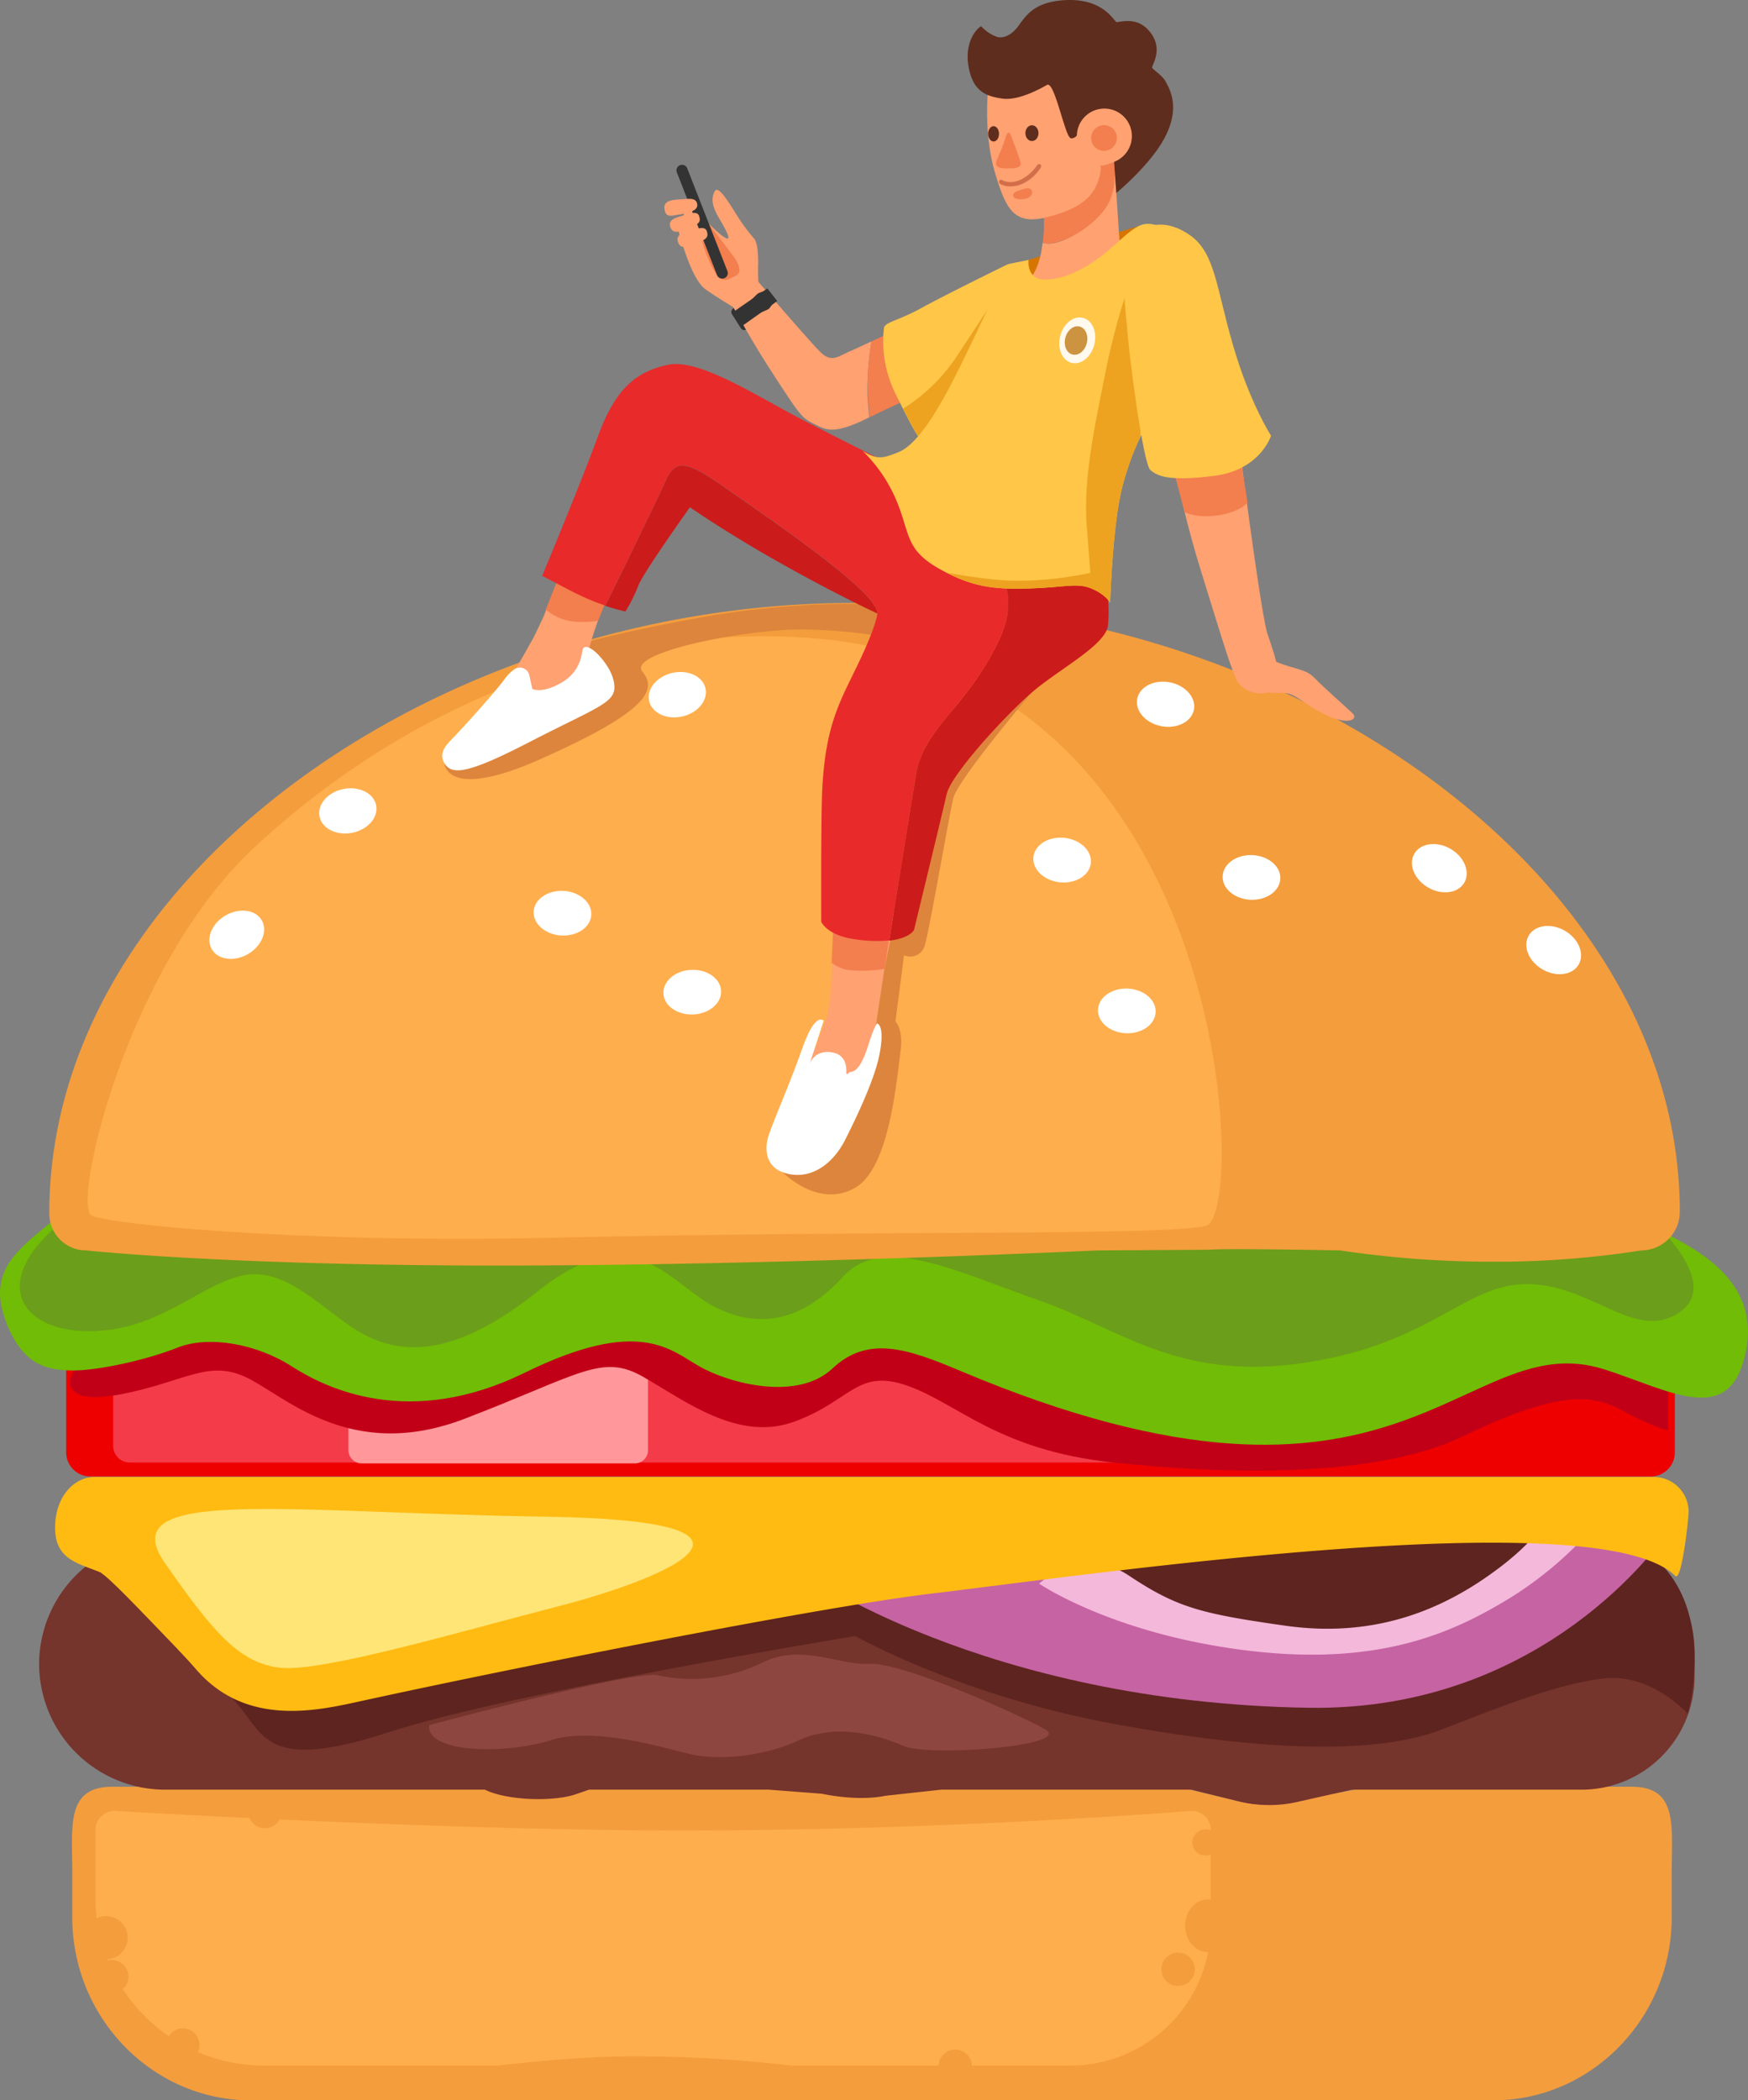 <?xml version="1.0" encoding="UTF-8"?> <svg xmlns="http://www.w3.org/2000/svg" width="512.165" height="615.313" viewBox="0 0 512.165 615.313"><rect x="0" y="0" width="512.165" height="615.313" fill="#808080" stroke="none"/><g transform="translate(-336.756 -356.082)"><g transform="translate(336.756 532.706)"><path d="M785.1,1239.875H421.032c-28.752,0-52.283-24.126-52.283-53.6v-12.625c0-14.145-1.983-25.646,11.765-25.646H692.759l17.912,4.3a33.548,33.548,0,0,0,13.814.33L749.074,1148h76.541c13.748,0,11.765,11.567,11.765,25.646v12.625C837.38,1215.75,813.849,1239.875,785.1,1239.875Z" transform="translate(-347.569 -801.187)" fill="#f49d3d"></path><path d="M806.14,1111.533H738.721l-15.863,3.569a37.366,37.366,0,0,1-17.516-.2l-13.616-3.371h-73.3l-16.326,1.785c-5.817,1.19-12.889.595-18.706-.595l-15.533-1.19H515.246l-3.834,1.322c-6.676,2.313-20.358,1.851-26.7-1.322H390.916a36.912,36.912,0,0,1-36.816-36.816h0a36.912,36.912,0,0,1,36.816-36.816H806.14a33.075,33.075,0,0,1,32.983,32.983v7.667A33.075,33.075,0,0,1,806.14,1111.533Z" transform="translate(-342.636 -763.86)" fill="#75342c"></path><path d="M388.1,1046s27.3,28.091,35.56,38.072c8.262,9.915,9.121,19.829,44.682,8.262s136.425-28.091,136.425-28.091,30.6,17.384,75.285,25.646,77.731,9.121,96.767,1.652,34.3-13.352,47.128-14.872c14.079-1.652,24.72,10.311,24.72,10.311s14.145-48.383-32.189-54.993C782.57,1027.094,388.1,1046,388.1,1046Z" transform="translate(-354.163 -761.581)" fill="#5e241f"></path><path d="M830.368,988.667h-457.2a7.08,7.08,0,0,1-7.072-7.073V953.172a7.08,7.08,0,0,1,7.072-7.072h457.2a7.08,7.08,0,0,1,7.072,7.072v28.422A7.08,7.08,0,0,1,830.368,988.667Z" transform="translate(-346.704 -732.737)" fill="#ef0000"></path><path d="M691.7,1044.3s53.341,38.535,148.785,40.055c69.6,1.124,104.236-50.168,104.236-50.168l-34.966-.066s-18.177,31.793-71.583,28.422c-45.343-2.908-80.639-34.04-80.639-34.04Z" transform="translate(-457.091 -760.673)" fill="#c663a3"></path><path d="M797.4,1047.829s21.482,14.74,60.81,19.565c38.4,4.759,59.818-5.156,74.888-14.013a107.883,107.883,0,0,0,27.5-23.068L945.987,1028s-1.19,6.411-16.987,17.516-35.1,18.111-59.62,14.607c-24.588-3.5-31.595-5.288-45.607-14.607C809.694,1036.13,797.4,1047.829,797.4,1047.829Z" transform="translate(-492.926 -760.504)" fill="#f4b8da"></path><path d="M617.98,1044.872c-34.3,4.1-126.378,22.539-167.623,31.595-12.228,2.644-33.181,7.6-47.855-9.386-3.107-3.569-5.618-6.081-5.618-6.147-9.716-10.047-20.424-21.482-22.738-22.407-6.874-2.776-13.814-3.9-12.889-14.806.661-7.932,5.883-13.021,11.5-13.021H829.624a10.226,10.226,0,0,1,10.179,10.179h0c0,1.983-2.049,20.689-3.9,18.838C813.76,1017.64,666.033,1039.122,617.98,1044.872Z" transform="translate(-345.034 -754.639)" fill="#ffbb12"></path><path d="M679.976,986.6H391.791a4.88,4.88,0,0,1-4.891-4.891v-24.72a4.88,4.88,0,0,1,4.891-4.891H679.976a17.264,17.264,0,0,1,17.251,17.251h0A17.306,17.306,0,0,1,679.976,986.6Z" transform="translate(-353.756 -734.772)" fill="#f43b49"></path><path d="M575.078,985.715H495.1a3.907,3.907,0,0,1-3.9-3.9V952.6a3.907,3.907,0,0,1,3.9-3.9h79.978a3.907,3.907,0,0,1,3.9,3.9v29.215A3.865,3.865,0,0,1,575.078,985.715Z" transform="translate(-389.116 -733.619)" fill="#ff979b"></path><path d="M368.819,957.7s-6.147,10.51,13.021,7.073c19.168-3.5,26.108-10.443,37.411-5.222s30.471,25.249,64.379,12.162c33.908-13.021,40.055-19.168,52.217-12.162,12.162,6.94,27.827,19.168,44.351,13.021,16.524-6.081,18.243-15.665,33.049-10.443s26.439,18.838,60.215,22.473,77.268,4.495,102.517-7.667,36.552-13.021,46.136-7.8,13.947,6.081,13.947,6.081V958.693l-52.217-11.3L373.776,946.2Z" transform="translate(-347.308 -732.771)" fill="#c10017"></path><path d="M352.186,894.352c-10.377,8.527-18.9,14.608-14.013,28.62s12.823,15.2,20.094,15.2c7.337,0,21.349-3.041,30.471-6.676s23.134-1.19,33.511,5.486,34.7,18.309,68.279,1.851c33.511-16.458,42.633-6.676,51.159-1.851,8.527,4.891,28.62,10.377,39,.595s22.077-5.75,37.147.595C748.506,993.432,764.964,924.427,807,937.91c18.507,5.949,35.032,16.128,40.518-2.181s-6.081-28.62-18.309-35.362c-12.162-6.676-22.539-11.567-22.539-11.567Z" transform="translate(-336.756 -713.311)" fill="#71bc06"></path><path d="M371.09,875.4s-2.049,4.23-16.062,17.119c-17.912,16.524-8.394,29.744,11.17,29.612,19.631-.2,31-12.691,43.492-16.062,12.492-3.437,22.737,7.932,32.917,14.74,10.245,6.808,26.108,12.492,54.53-10.245s38.6-2.247,52.217,4.561,26.108,3.437,37.477-9.055,33.247-1.388,56.778,6.808c26.109,9.055,43.426,26.241,86.323,17.053,31.793-6.808,40.914-22.738,59.091-21.548,18.177,1.124,30.669,17.053,43.162,7.932,12.492-9.055-10.245-28.422-10.245-28.422Z" transform="translate(-339.731 -708.768)" fill="#6b9e1a"></path><path d="M602.566,623.3h-7.932C472.155,623.3,358.6,703.807,358.6,802.16h0A10.8,10.8,0,0,0,369.44,813s40.98,4.429,120.231,4.429c82.754,0,176.017-4.429,176.017-4.429l32.652-.2c5.684-.463,38.469.2,38.469.2a300.394,300.394,0,0,0,44.285,3.3A273.574,273.574,0,0,0,825.05,813a11.34,11.34,0,0,0,11.3-11.3h0C836.352,703.608,722.6,623.3,602.566,623.3Z" transform="translate(-344.162 -623.3)" fill="#f49d3d"></path><path d="M408.416,1040.761c13.418,19.168,21.548,29.546,34.04,30.669s51.093-10.245,81.762-18.177,71.584-24.985-4.561-26.108C443.646,1026.021,392.553,1018.09,408.416,1040.761Z" transform="translate(-360.07 -759.45)" fill="#ffe576"></path><path d="M587.719,638.627c-52.547-4.032-112.961,14.74-163.062,61.14-36.75,34.04-52.68,101.063-48.317,107.673,1.851,2.776,61.669,8.527,134.376,6.874,101.393-2.313,180.314-.529,192.608-3.5C715.419,807.837,711.52,648.079,587.719,638.627Z" transform="translate(-349.938 -628.316)" fill="#ffae4d"></path><path d="M664.773,1233.324H582.944a391.947,391.947,0,0,0-47.788-2.71c-15.929,0-38.138,2.71-38.138,2.71H428.276a49.338,49.338,0,0,1-49.177-49.177v-19.829a5.614,5.614,0,0,1,5.618-5.618s94.321,5.75,166.566,5.75c78.391,0,148.984-5.75,148.984-5.75a5.614,5.614,0,0,1,5.618,5.618v27.959A41.228,41.228,0,0,1,664.773,1233.324Z" transform="translate(-351.112 -804.814)" fill="#ffae4d"></path><path d="M526.988,1110.1c-.859,8.262,22.341,8.593,35.56,4.428s33.908,2.512,41.377,4.164,20.689.859,31.4-4.164c10.774-4.957,23.134-1.652,30.6,1.652s50.432,0,41.377-4.957c-9.452-5.156-42.17-19.631-51.292-19.1s-19.829-6.081-31.4-.33a47.278,47.278,0,0,1-30.6,3.7C587.335,1093.9,526.988,1110.1,526.988,1110.1Z" transform="translate(-401.242 -781.327)" fill="#8e4640"></path><ellipse cx="6.676" cy="7.733" rx="6.676" ry="7.733" transform="translate(347.239 379.796)" fill="#f49d3d"></ellipse><ellipse cx="3.966" cy="3.834" rx="3.966" ry="3.834" transform="matrix(0.987, -0.164, 0.164, 0.987, 348.766, 360.002)" fill="#f49d3d"></ellipse><circle cx="6.345" cy="6.345" r="6.345" transform="matrix(0.546, -0.838, 0.838, 0.546, 22.287, 392.895)" fill="#f49d3d"></circle><circle cx="4.891" cy="4.891" r="4.891" transform="translate(48.677 417.604)" fill="#f49d3d"></circle><circle cx="4.891" cy="4.891" r="4.891" transform="translate(27.856 397.576)" fill="#f49d3d"></circle><circle cx="4.891" cy="4.891" r="4.891" transform="translate(72.736 349.193)" fill="#f49d3d"></circle><circle cx="4.891" cy="4.891" r="4.891" transform="translate(340.299 395.395)" fill="#f49d3d"></circle><circle cx="4.891" cy="4.891" r="4.891" transform="translate(274.994 423.817)" fill="#f49d3d"></circle><ellipse cx="8.46" cy="6.544" rx="8.46" ry="6.544" transform="matrix(0.866, -0.5, 0.5, 0.866, 58.773, 95.784)" fill="#fff"></ellipse><ellipse cx="6.544" cy="8.46" rx="6.544" ry="8.46" transform="matrix(0.062, -0.998, 0.998, 0.062, 155.956, 96.914)" fill="#fff"></ellipse><ellipse cx="8.46" cy="6.544" rx="8.46" ry="6.544" transform="matrix(0.999, -0.041, 0.041, 0.999, 194.11, 107.848)" fill="#fff"></ellipse><ellipse cx="6.544" cy="8.46" rx="6.544" ry="8.46" transform="matrix(0.5, -0.866, 0.866, 0.5, 411.121, 79.156)" fill="#fff"></ellipse><ellipse cx="6.544" cy="8.46" rx="6.544" ry="8.46" transform="matrix(0.5, -0.866, 0.866, 0.5, 444.632, 103.147)" fill="#fff"></ellipse><ellipse cx="6.544" cy="8.46" rx="6.544" ry="8.46" transform="matrix(0.046, -0.999, 0.999, 0.046, 357.932, 86.578)" fill="#fff"></ellipse><ellipse cx="6.544" cy="8.46" rx="6.544" ry="8.46" transform="translate(302.092 80.945) rotate(-83.869)" fill="#fff"></ellipse><ellipse cx="6.544" cy="8.46" rx="6.544" ry="8.46" transform="translate(321.406 125.683) rotate(-87.386)" fill="#fff"></ellipse><ellipse cx="6.544" cy="8.46" rx="6.544" ry="8.46" transform="translate(331.98 34.547) rotate(-79.274)" fill="#fff"></ellipse><ellipse cx="8.46" cy="6.544" rx="8.46" ry="6.544" transform="translate(92.353 56.139) rotate(-11.082)" fill="#fff"></ellipse><ellipse cx="8.46" cy="6.544" rx="8.46" ry="6.544" transform="matrix(0.976, -0.219, 0.219, 0.976, 188.763, 22.356)" fill="#fff"></ellipse><path d="M533.8,670.422s.264,11.038,27.563-.991c31.859-14.079,34.9-20.49,30.4-25.91s29.215-12.294,46.466-12.294c10.047,0,22.8,1.454,27.827,3.107s3.5-5.486,2.38-10.642l-.859.331A259.9,259.9,0,0,0,612.786,627c-25.448,4.429-38.667,8.262-38.667,8.262Z" transform="translate(-403.559 -623.426)" fill="#dd853c"></path><path d="M683.7,796.471s10.311,10.774,21.151,4.627c9.782-5.486,12.03-29.281,13.418-40.319.793-6.345-1.52-8.461-1.52-8.461l2.512-19.367a4.442,4.442,0,0,0,6.147-3.173c1.454-5.09,7.006-37.345,8.262-42.765s22.8-30.8,22.8-30.8l4.032-14.013-35.957,24.853-18.441,52.415L695,778.559Z" transform="translate(-454.379 -629.708)" fill="#dd853c"></path></g><g transform="translate(466.324 356.082)"><path d="M791.618,466.215l32.256-9.915-11.7,12.559-14.343,6.808-5.222-.2C792.609,475.4,786.793,469.453,791.618,466.215Z" transform="translate(-619.884 -390.058)" fill="#d67500"></path><path d="M648.143,440.735c.925-1.917,3.3,1.785,6.147,6.279a53.865,53.865,0,0,0,5.486,7.535c.925,1.124,1.256,4.627,1.124,8.2a65.968,65.968,0,0,0,.4,8.2l-7.469,3.768s-4.825-2.908-8.064-5.156c-3.3-2.181-5.618-9.188-6.808-12.691A19.206,19.206,0,0,1,637.7,452.5l1.917-6.676,1.785-.661,3.173,3.239,1.851,1.719s7.271,7.337,5.486,2.974C650.06,448.666,646.094,444.965,648.143,440.735Z" transform="translate(-568.351 -384.606)" fill="#ffa171"></path><path d="M649.794,455.2s4.627,5.949,7.139,9.32,2.38,5.288.727,6.015c-1.917.859-3.107,2.181-5.288-.2-1.52-1.719-3.966-7.4-4.429-10.443C647.282,455.993,649.794,455.2,649.794,455.2Z" transform="translate(-571.786 -389.685)" fill="#f37e4e"></path><path d="M650.621,462.355h0a1.609,1.609,0,0,1-2.115-.925L636.74,431.356a1.609,1.609,0,0,1,.925-2.115h0a1.609,1.609,0,0,1,2.115.925l11.765,30.074A1.609,1.609,0,0,1,650.621,462.355Z" transform="translate(-567.987 -380.845)" fill="#333"></path><path d="M640.734,445.26c1.058,2.446-2.71,3.173-5.222,3.569-2.446.4-3.834.925-4.23-1.652s2.578-2.71,5.089-2.842C638.817,444.136,640.2,444,640.734,445.26Z" transform="translate(-566.163 -385.958)" fill="#ffa171"></path><path d="M665.338,498.889h0a1.158,1.158,0,0,1-1.586-.33l-2.644-4.164a1.158,1.158,0,0,1,.33-1.586h0a1.158,1.158,0,0,1,1.586.331l2.644,4.164A1.1,1.1,0,0,1,665.338,498.889Z" transform="translate(-576.226 -402.374)" fill="#333"></path><path d="M633.766,454.314c.595,2.313,2.446,1.917,5.486.661s3.569-1.917,3.04-3.569-2.71-.793-4.495-.264C636.014,451.736,633.237,452.132,633.766,454.314Z" transform="translate(-566.995 -388.072)" fill="#ffa171"></path><path d="M637.158,461.014c.595,2.313,2.446,1.917,5.486.661s3.569-1.917,3.04-3.569-2.71-.793-4.495-.264C639.339,458.37,636.563,458.832,637.158,461.014Z" transform="translate(-568.14 -390.343)" fill="#ffa171"></path><path d="M744.979,517.394,739.757,497.3s-4.23,2.049-8.857,4.3l6.478,18.97C741.938,518.583,744.979,517.394,744.979,517.394Z" transform="translate(-599.948 -403.958)" fill="#ffa171"></path><path d="M700.792,497.06c-2.446,1.124-4.561,2.115-5.75,2.644-4.164,1.719-5.883,3.834-9.386.33C682.219,496.6,665.3,476.9,665.3,476.9l-8,4.495s6.081,12.03,14.409,24.853,8.659,13.153,12.162,14.938c3.437,1.719,5.552,3.437,15.929-1.719a1.445,1.445,0,0,0,.331-.2c-.2-1.652-.331-3.7-.529-6.213A86.5,86.5,0,0,1,700.792,497.06Z" transform="translate(-574.996 -397.042)" fill="#ffa171"></path><path d="M727.665,503.7c-1.719.859-3.5,1.652-5.156,2.446a75.724,75.724,0,0,0-1.058,16c.2,2.512.331,4.495.529,6.213,4.429-2.181,8.725-4.164,12.162-5.684Z" transform="translate(-596.714 -406.128)" fill="#f37e4e"></path><path d="M764.889,473.1s-18.375,8.989-25.315,12.823-10.774,4.164-11.1,5.883a34.645,34.645,0,0,0,3.437,19.433c4.495,8.989,6.213,12.492,8.659,14.938S756.891,506.083,760,495.639A172.917,172.917,0,0,0,764.889,473.1Z" transform="translate(-599.038 -395.754)" fill="#ffc648"></path><path d="M856.7,558.493a305.338,305.338,0,0,0,8.659,34.371c6.213,20.094,8.328,27.034,10.047,30.537,1.719,3.437,8.064,5.949,12.03,1.586,1.52-1.652-1.256-9.915-3.04-15.136-1.719-5.222-6.94-45.078-7.6-50.3S856.7,558.493,856.7,558.493Z" transform="translate(-642.598 -424.171)" fill="#ffa171"></path><g transform="translate(135.05 82.37)"><path d="M767.108,480.7c-3.371,5.354-8.725,13.682-14.079,21.68A51.513,51.513,0,0,1,737.1,518.045c2.908,5.75,4.429,8.461,6.279,10.443l8.593-8.46c4.495-6.874,9.386-16.128,11.1-21.812C764.927,492,766.249,485.195,767.108,480.7Z" transform="translate(-737.1 -480.7)" fill="#eda320"></path></g><path d="M891.529,642.8s.595,2.71,5.42,4.627,8.13,1.851,10.576,4.429,9.584,8.857,11.237,10.443c1.652,1.652-1.124,3.635-7.8.463-6.61-3.173-9.188-6.544-12.492-6.478s-6.94,0-10.443-1.454C884.589,653.376,880.557,646.634,891.529,642.8Z" transform="translate(-651.98 -453.286)" fill="#ffa171"></path><path d="M578.94,606.7l-5.817,15c-.264.595-2.71,5.75-3.04,6.345L564.2,638.427l1.322,5.023h19.565l2.578-6.874s-2.049.264-1.322-4.561c.661-4.825,7.667-22.209,7.667-22.209Z" transform="translate(-543.433 -441.048)" fill="#ffa171"></path><path d="M585.31,598.6l-3.569,10.642-3.04,7.6a14.755,14.755,0,0,0,7.8,3.5,25.484,25.484,0,0,0,7.535-.2l5.09-12.757Z" transform="translate(-548.349 -438.301)" fill="#f37e4e"></path><path d="M702.474,762.776s-.066,8.857-.33,15.6a88.629,88.629,0,0,1-1.388,12.558L695.6,804.351l9.584,12.03,5.486-7.866,4.495-15.8,2.379-15.8L720.981,760Z" transform="translate(-587.981 -493.02)" fill="#ffa171"></path><path d="M710.952,775.353a38.77,38.77,0,0,0,9.915-.4l1.322-8.262,1.652-10.113L705.8,754.4v9.782l-.4,8.989A10.52,10.52,0,0,0,710.952,775.353Z" transform="translate(-591.303 -491.122)" fill="#f37e4e"></path><g transform="translate(170.015 46.214)"><path d="M798.9,445.664v.132c.066-.132.2-.264.264-.4Z" transform="translate(-793.017 -432.577)" fill="#ffa171"></path><path d="M817.761,440.891c-.2-3.173-.595-8.593-.925-12.691-.2,1.719-1.322,9.65-3.635,12.955-2.578,3.768-7.469,9.121-13.55,10.509a7.185,7.185,0,0,1-3.768,0c-.066.793-.2,1.586-.331,2.38-1.388,8-5.552,10.377-5.552,10.377,10.774,8.328,28.818-8,28.818-8S818.091,446.443,817.761,440.891Z" transform="translate(-790 -426.746)" fill="#ffa171"></path><path d="M830.566,427.6H830.5v.4A1.417,1.417,0,0,0,830.566,427.6Z" transform="translate(-803.731 -426.542)" fill="#f37e4e"></path><path d="M802.7,450.853c6.081-1.388,12.294-6.478,14.806-10.245,3.569-5.42,2.247-11.435,2.512-13.153,0-.132-.132-.264-.132-.4L814.731,426l-15.467,12.823c-.066.132-.2.264-.264.4a46.752,46.752,0,0,1,0,11.633A6.31,6.31,0,0,0,802.7,450.853Z" transform="translate(-793.051 -426)" fill="#f37e4e"></path></g><g transform="translate(29.294 106.65)"><path d="M710.947,598.315c9.254-19.7-8.13-27.827-8.13-27.827A66.16,66.16,0,0,1,726.084,573l-51.292-28.356s-7.733-3.834-21.085-10.708c-13.418-6.874-30.6-18.309-39.857-16.26s-15.268,6.874-20.424,20.953S577.1,579.477,577.1,579.477l8.593,4.495a73.574,73.574,0,0,0,9.915,4.23c2.842-5.75,15.2-31.066,17.582-36.42,2.71-6.015,5.354-6.742,16.789,1.322s45.673,31,45.343,37.345c0,0-.132,3.239-5.486,14.475-5.222,10.972-9.584,17.582-10.642,36.42-.463,7.535-.331,39.46-.331,39.46s1.586,4.032,9.981,5.156a40.423,40.423,0,0,0,9.915.33c2.115-13.153,6.213-38.535,7.866-48.648C688.937,623.828,701.694,618.012,710.947,598.315Z" transform="translate(-577.1 -517.434)" fill="#e82a2a"></path><path d="M741.6,768.3l-.4.529A1.616,1.616,0,0,0,741.6,768.3Z" transform="translate(-632.734 -602.484)" fill="#ff7415"></path><g transform="translate(101.658 52.87)"><path d="M794.42,609.107l-16.194-8.989a65.808,65.808,0,0,0-23.266-2.512s17.384,8.13,8.13,27.827-22.01,25.514-24.324,39.394c-1.652,10.113-5.75,35.494-7.866,48.648,4.3-.463,6.147-1.851,6.874-2.578l.4-.529s8.262-33.974,9.584-39.857c1.388-5.817,16.855-22.671,24.72-29.546s21.878-14.013,22.539-19.829A42.067,42.067,0,0,0,794.42,609.107Z" transform="translate(-730.9 -597.422)" fill="#cc1b1b"></path></g><g transform="translate(18.507 29.768)"><path d="M639.471,568.439c-11.435-8.064-14.079-7.4-16.789-1.322-2.38,5.354-14.74,30.669-17.582,36.42a54.433,54.433,0,0,0,5.883,1.652,46.735,46.735,0,0,0,3.768-7.535c1.388-3.768,15.136-23,15.136-23s9.32,6.544,23.663,14.74c18.243,10.443,31.264,16.392,31.264,16.392C685.144,599.439,650.906,576.5,639.471,568.439Z" transform="translate(-605.1 -562.471)" fill="#cc1b1b"></path></g></g><g transform="translate(123.218 65.59)"><path d="M807.308,456.627s-3.834-2.446-7.271-.661c-3.437,1.719-6.61,5.552-11.765,9.386-5.222,3.834-11.435,6.61-16.326,6.213-4.825-.33-4.164-5.684-4.164-5.684l-5.883,1.19s-12.492,27.43-18.375,38.138c-5.883,10.774-10.377,15.6-13.88,16.987-3.437,1.388-4.825,1.719-6.61,1.388a13.392,13.392,0,0,1-3.834-1.719A44.077,44.077,0,0,1,729.247,536.8c3.834,9.386,2.446,13.88,12.162,19.433s16.326,6.213,26.7,5.883,13.88-1.719,18.045,0,5.552,4.164,5.552,4.164.661-23.927,3.834-35.032c3.107-11.1,6.61-16.987,8.328-18.706C805.523,510.76,807.308,456.627,807.308,456.627Z" transform="translate(-719.2 -455.314)" fill="#ffc648"></path></g><path d="M533.455,676.917c2.115,3.437,6.478,3.3,24.985-6.279,18.573-9.584,24.588-11.237,24.787-15.731.132-4.561-3.7-8.791-5.09-10.179s-3.834-2.908-4.23-.991-.859,6.61-6.478,9.716c-5.618,3.173-8.262,1.652-8.262,1.652l-.859-3.966a2.838,2.838,0,0,0-4.362-1.785A12.805,12.805,0,0,0,551.1,652.2c-2.71,3.768-12.823,14.938-14.938,17.053C534.116,671.431,531.538,673.745,533.455,676.917Z" transform="translate(-532.781 -453.298)" fill="#fff"></path><path d="M774.837,392.2s-1.983,13.947,1.851,26.769c3.107,10.443,5.552,15.136,14.74,12.955s13.219-5.486,14.938-9.452c1.719-3.9,1.19-5.817,1.19-5.817.595.264,2.247-.4,4.759-1.256a7.063,7.063,0,0,0,4.23-9.915c-4.627-10.774-16-2.313-16-2.313L792.287,391.8Z" transform="translate(-614.67 -368.191)" fill="#ffa171"></path><g transform="translate(153.954)"><path d="M769.666,363.761c-.991.4-5.023,4.3-3.7,11.831s5.42,8.725,9.981,9.386c5.023.661,11.964-3.437,13.021-4.032,1.124-.595,2.446,3.173,4.032,8.394,1.586,5.156,2.313,7.337,3.107,7.271,2.181-.132,2.181-2.776,4.164-4.627s5.618-2.842,8.2-1.719,4.428,1.124,4.825,5.09-.529,3.5-1.785,5.09a27.245,27.245,0,0,1-2.908,3.04l.661,9.121s10.774-8.791,14.74-17.318.595-13.55-.264-15.269-3.569-3.437-3.966-4.032,3.9-5.75-1.256-11.237c-3.7-3.966-8.527-1.983-9.254-2.247s-3.7-6.742-14.409-6.411c-8.725.331-11.567,3.7-14.145,7.4-2.115,2.974-4.495,3.834-6.279,3.437A11.386,11.386,0,0,1,769.666,363.761Z" transform="translate(-765.701 -356.081)" fill="#5e2d1e"></path></g><circle cx="8.064" cy="8.064" r="8.064" transform="translate(185.945 31.805)" fill="#ffa171"></circle><circle cx="3.768" cy="3.768" r="3.768" transform="translate(189.092 42.715) rotate(-70.378)" fill="#f37e4e"></circle><path d="M693.3,808.318s-2.38-2.908-6.213,7.932-8.791,22.01-9.981,25.844-.793,8.725,4.1,10.576c6.676,2.512,14.013-.793,18.507-9.716,5.288-10.51,8.527-18.507,9.716-23.8s1.124-9.452-.463-10.047c-.132-.066-1.256,1.983-2.446,5.883-3.173,10.311-5.486,7.6-6.015,8.725a.31.31,0,0,1-.595-.132c.132-2.313-.4-5.42-4.3-6.015-5.156-.793-6.478,3.5-6.478,3.5Z" transform="translate(-581.521 -509.281)" fill="#fff"></path><ellipse cx="1.917" cy="2.313" rx="1.917" ry="2.313" transform="translate(170.874 36.696)" fill="#5e2d1e"></ellipse><ellipse cx="1.586" cy="2.247" rx="1.586" ry="2.247" transform="translate(159.968 36.961)" fill="#5e2d1e"></ellipse><path d="M778.281,424.206c.463,1.256,2.38,1.124,4.23,1.124s3.107-.4,2.974-1.52-2.049-5.883-2.512-7.2-1.058-3.371-2.181.463C779.934,420.174,777.951,423.413,778.281,424.206Z" transform="translate(-616 -376.009)" fill="#f37e4e"></path><g transform="translate(163.158 48.02)"><path d="M782.914,435.32a5.884,5.884,0,0,1-3.041-.793.7.7,0,0,1-.132-.925.627.627,0,0,1,.859-.132c.066.066,2.115,1.454,5.684-.264a13.245,13.245,0,0,0,4.561-4.164.624.624,0,0,1,1.057.661,12.628,12.628,0,0,1-5.089,4.693A8.912,8.912,0,0,1,782.914,435.32Z" transform="translate(-779.626 -428.731)" fill="#d36e4a"></path></g><path d="M785.889,441.746c.264,1.19,2.644,1.19,4.1.661,1.454-.463,1.785-1.917,1.057-2.578s-1.719-.2-2.974.2C786.88,440.358,785.691,440.755,785.889,441.746Z" transform="translate(-618.584 -384.361)" fill="#f37e4e"></path><g transform="translate(147.806 80.947)"><path d="M813.112,481.755c-1.058-11.5-7.337,10.443-10.443,26.175-3.107,15.665-6.279,30.339-5.222,43.889l1.057,13.616s-13.616,3.107-26.175,2.115c-5.552-.463-11.237-1.322-15.929-2.181,8.46,4.362,14.806,4.891,24.324,4.627,10.377-.331,13.88-1.719,18.045,0s5.552,4.164,5.552,4.164.661-23.927,3.834-35.032a83.932,83.932,0,0,1,5.023-13.616C813.31,519.3,814.037,491.934,813.112,481.755Z" transform="translate(-756.4 -478.548)" fill="#eda320"></path></g><path d="M857.2,562.452l3.107,11.765s3.5,1.851,9.782.925,8.659-3.7,8.659-3.7l-2.38-14.541Z" transform="translate(-642.768 -424.164)" fill="#f37e4e"></path><path d="M837.882,459.184c4.164-4.495,10.377-4.825,16.657-.331,7.271,5.222,7.6,15.6,12.492,32.256,4.825,16.657,11.1,26.373,11.1,26.373s-3.107,10.047-16.657,11.765-16.656,0-18.706-1.719-6.213-32.586-6.94-43.029C835.833,484.5,833.255,464.273,837.882,459.184Z" transform="translate(-635.281 -389.835)" fill="#ffc648"></path><path d="M662.2,490.642s2.71-1.917,4.957-3.437c.925-.661,1.52-1.454,1.983-1.785s1.124-.4,1.652-.727c.595-.4,1.124-.793,1.124-.793l2.908,3.7s-.595.4-1.256.925c-.595.4-.925,1.19-1.256,1.388-.529.4-1.652.661-2.578,1.322-2.247,1.586-4.957,3.5-4.957,3.5Z" transform="translate(-576.657 -399.415)" fill="#333"></path><ellipse cx="6.808" cy="5.156" rx="6.808" ry="5.156" transform="translate(179.381 105.026) rotate(-75.665)" fill="#fff9ee"></ellipse><ellipse cx="4.23" cy="3.239" rx="4.23" ry="3.239" transform="translate(181.53 103.059) rotate(-75.665)" fill="#cc9340"></ellipse></g></g></svg> 